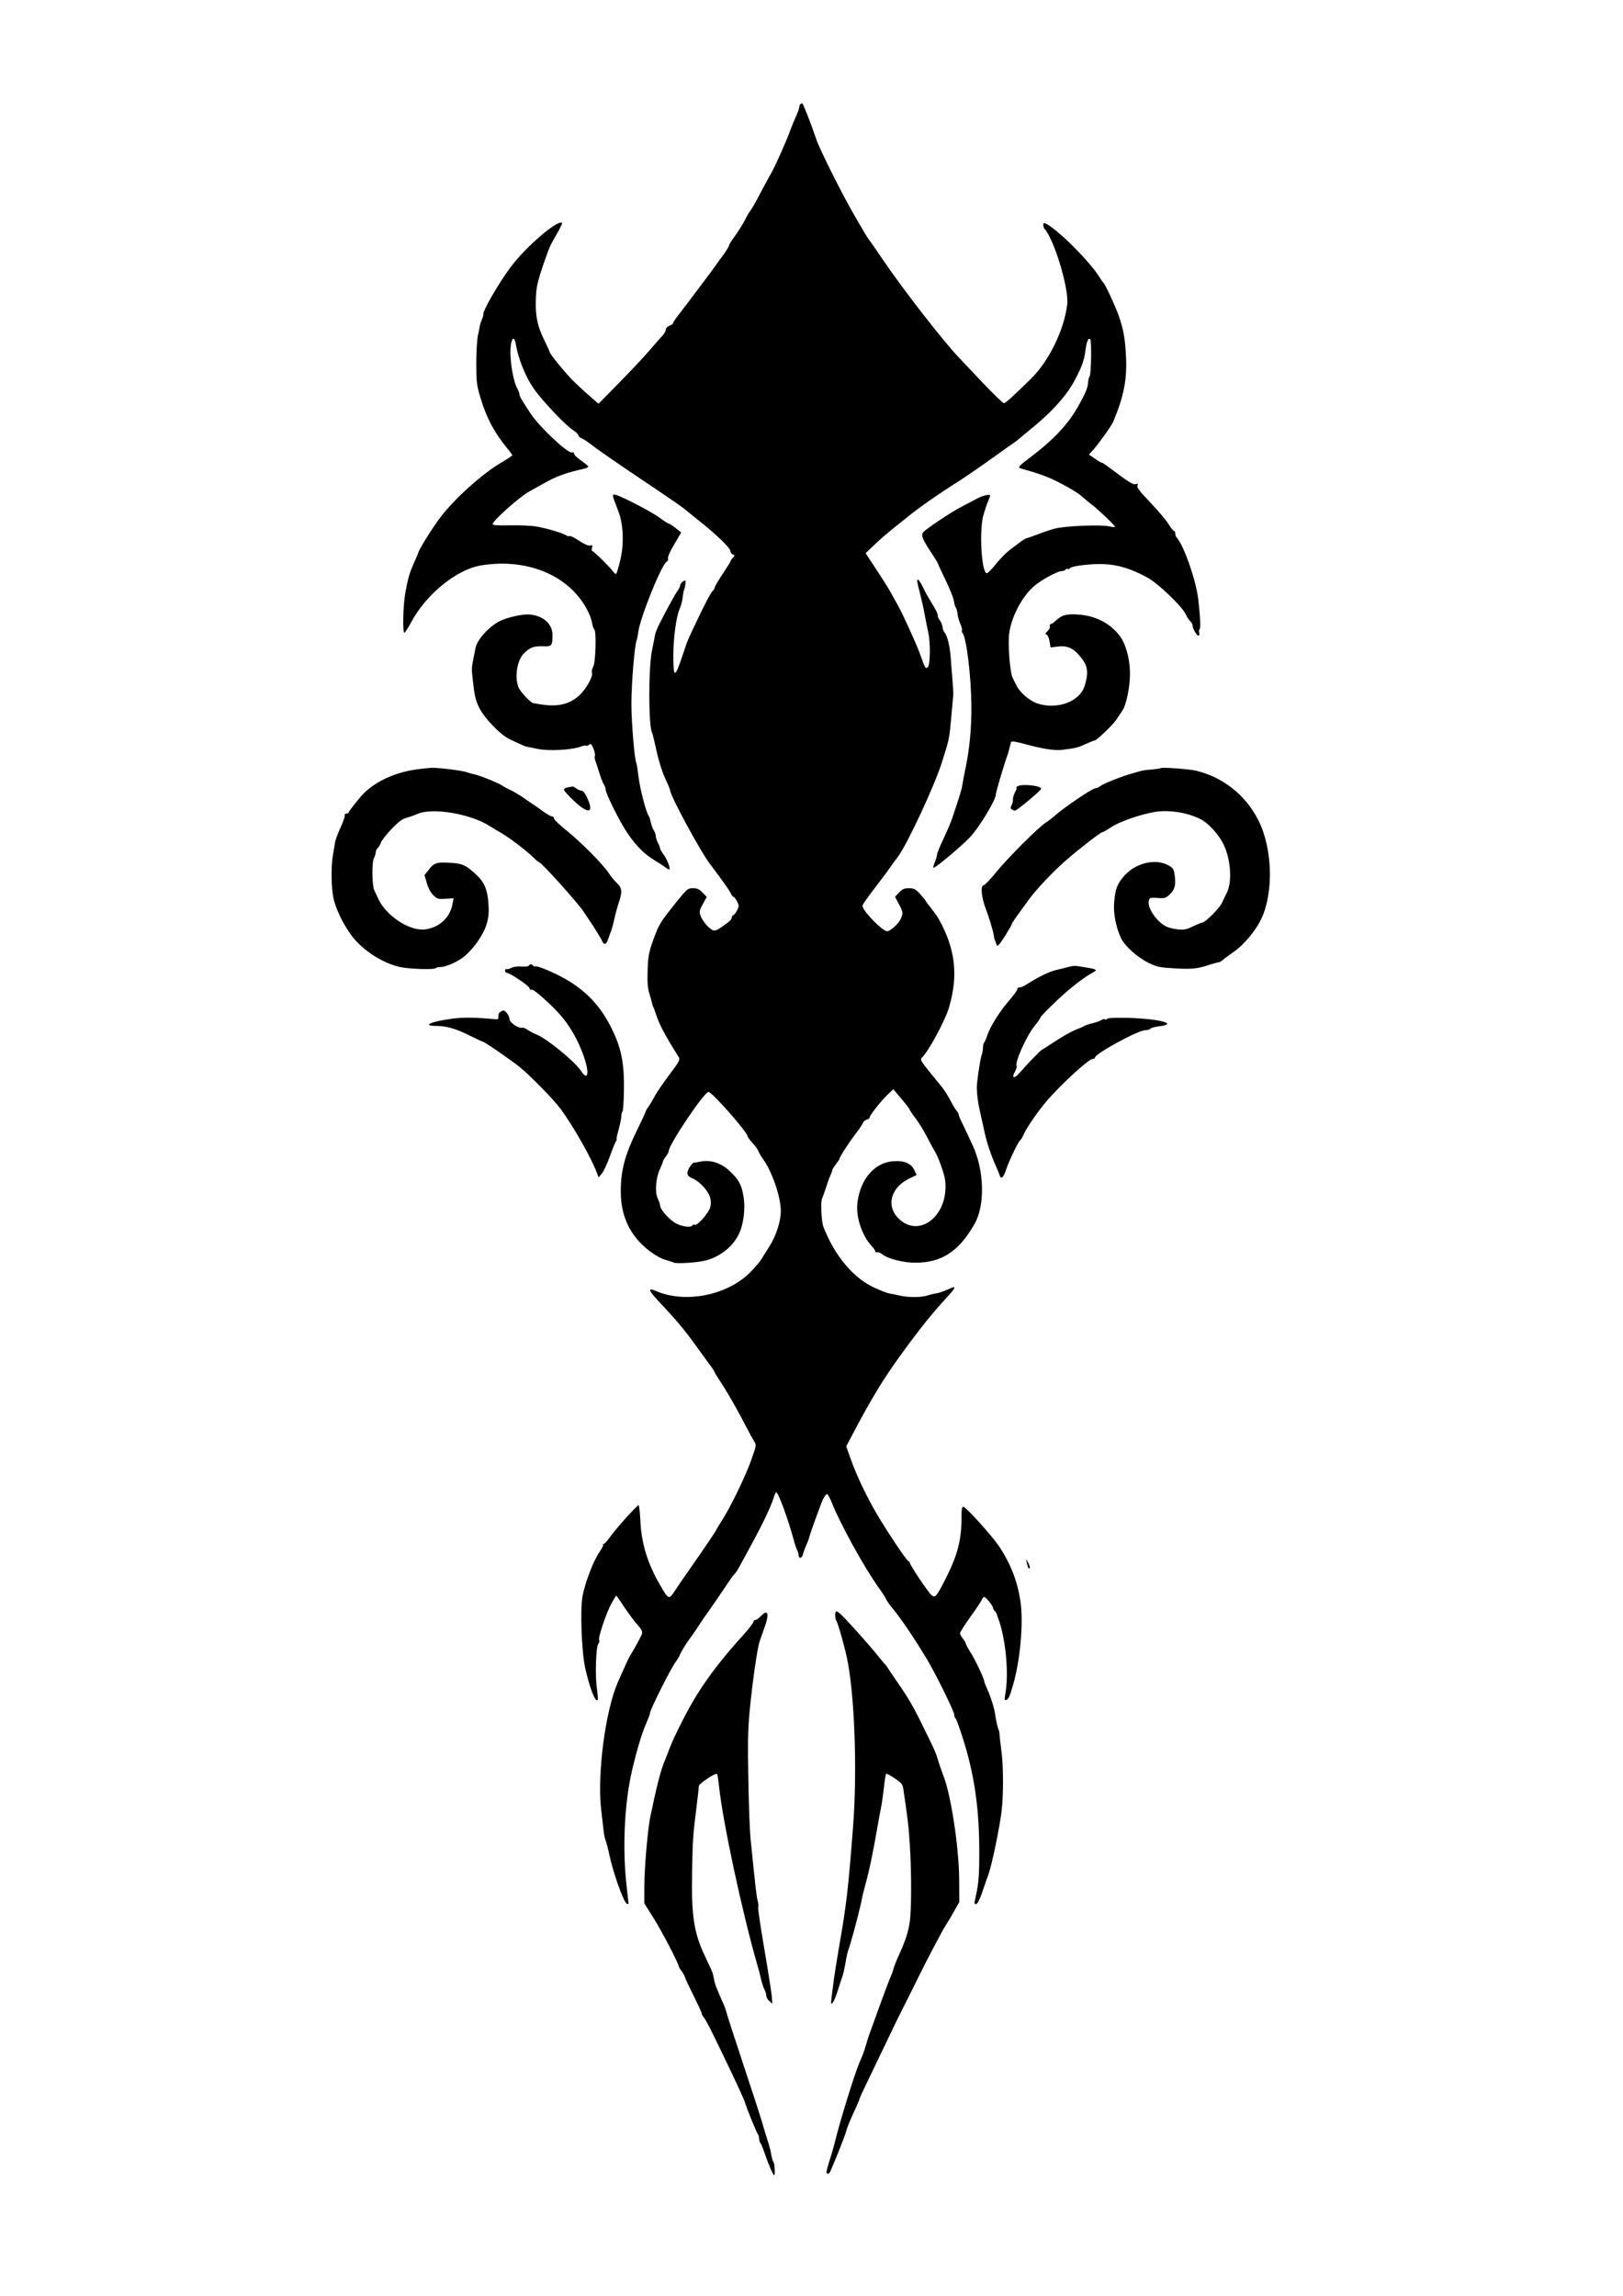 <?xml version="1.0" encoding="UTF-8" standalone="yes"?>
<svg version="1.0" xmlns="http://www.w3.org/2000/svg" width="1131px" height="1600px" viewBox="0 0 1131 1600" preserveAspectRatio="xMidYMid meet">
  <g transform="translate(0,1600) scale(0.1,-0.1)" fill="#000000" stroke="none">
    <path d="M5577 15273 c-4 -3 -7 -13 -7 -20 0 -8 -11 -38 -24 -66 -13 -29 -29
-68 -36 -87 -15 -43 -19 -52 -70 -170 -23 -52 -53 -115 -67 -139 -15 -25 -48
-88 -76 -140 -27 -53 -57 -105 -66 -116 -9 -11 -27 -41 -39 -67 -13 -26 -43
-74 -67 -108 -25 -33 -45 -65 -45 -71 0 -6 -17 -34 -37 -62 -21 -28 -45 -61
-53 -73 -8 -12 -37 -51 -63 -86 -26 -35 -69 -91 -95 -126 -26 -35 -68 -91 -94
-124 -27 -34 -48 -65 -48 -70 0 -5 -11 -13 -25 -18 -14 -5 -25 -17 -25 -26 0
-9 -9 -26 -19 -38 -11 -11 -53 -59 -93 -106 -40 -47 -137 -150 -215 -229
l-142 -145 -63 55 c-35 30 -88 79 -118 109 -56 57 -160 185 -160 198 0 4 -16
39 -35 77 -49 98 -65 172 -61 285 2 81 9 115 45 225 24 72 52 146 62 165 11
19 33 59 50 89 16 29 28 55 26 57 -28 28 -259 -171 -361 -311 -86 -116 -194
-305 -188 -327 1 -4 -3 -20 -10 -35 -6 -15 -13 -35 -14 -43 -1 -8 -7 -40 -14
-70 -6 -30 -11 -118 -11 -195 0 -126 3 -150 30 -240 40 -135 97 -242 183 -346
21 -25 38 -48 38 -52 0 -3 -33 -25 -72 -48 -135 -78 -328 -252 -429 -384 -57
-76 -144 -215 -154 -246 -4 -13 -18 -46 -31 -74 -29 -65 -40 -101 -59 -204
-16 -87 -21 -281 -7 -281 4 0 25 32 46 71 104 197 319 372 491 399 335 54 635
-82 751 -339 9 -19 18 -50 21 -68 3 -18 10 -36 14 -39 16 -10 10 -226 -6 -258
-9 -16 -13 -36 -10 -45 10 -24 -43 -118 -91 -160 -72 -64 -159 -81 -289 -56
-11 2 -23 4 -27 4 -19 2 -91 78 -104 109 -29 70 -12 186 34 235 40 43 71 55
134 53 63 -3 68 2 68 78 0 76 -61 133 -155 143 -47 6 -160 -19 -213 -46 -76
-39 -157 -129 -168 -186 -1 -5 -7 -37 -14 -70 -14 -70 -14 -74 -7 -140 13
-121 20 -153 45 -205 37 -75 150 -193 216 -223 91 -43 111 -51 121 -52 6 -1
37 -7 70 -14 78 -17 243 -8 306 17 15 6 30 8 33 5 3 -3 12 0 20 6 13 11 18 6
31 -25 9 -21 13 -44 11 -51 -3 -7 -2 -23 3 -36 5 -12 17 -49 27 -82 10 -33 24
-69 31 -80 7 -11 13 -26 13 -35 0 -30 102 -234 155 -310 61 -89 117 -144 187
-186 35 -21 71 -45 81 -53 9 -8 19 -12 22 -9 8 8 -17 71 -42 104 -12 17 -23
36 -23 41 0 6 -7 24 -15 39 -8 16 -15 37 -15 47 0 10 -6 28 -14 40 -8 12 -17
38 -21 57 -4 19 -11 40 -15 45 -17 22 -60 186 -70 269 -6 49 -13 93 -15 97
-13 20 -35 283 -35 415 0 137 22 407 37 444 3 8 8 31 10 50 12 103 166 484
201 497 7 3 10 13 7 22 -3 9 16 52 44 98 l48 82 -38 30 c-21 17 -42 31 -47 31
-6 0 -36 20 -69 44 -53 40 -266 150 -305 158 -25 5 -24 1 20 -112 37 -94 42
-236 13 -350 -11 -46 -23 -86 -27 -89 -3 -3 -12 3 -20 14 -22 31 -137 145
-147 145 -4 0 -5 10 -2 21 6 18 4 21 -12 17 -13 -3 -41 9 -77 33 -32 22 -62
36 -67 33 -6 -3 -15 -1 -22 4 -19 15 -135 50 -207 62 -35 7 -118 10 -184 9
-76 -2 -121 0 -123 7 -6 19 184 189 256 229 20 11 66 37 102 57 88 50 153 73
282 102 15 4 27 10 27 14 -1 4 -23 23 -50 42 -28 19 -50 41 -50 49 0 7 -6 11
-14 8 -27 -11 -229 179 -290 273 -67 103 -76 118 -76 132 0 7 -8 29 -19 48
-21 40 -43 155 -44 238 -1 97 25 139 38 61 17 -99 66 -222 121 -302 59 -87
227 -264 282 -298 17 -11 32 -26 32 -32 0 -7 12 -18 28 -24 15 -7 50 -31 77
-53 28 -21 160 -114 295 -204 315 -212 324 -219 364 -253 18 -15 51 -41 72
-58 122 -96 224 -194 224 -216 0 -9 7 -20 16 -23 16 -6 16 -8 0 -24 -9 -10
-16 -21 -16 -25 0 -3 -25 -43 -55 -88 -30 -45 -55 -88 -55 -94 0 -7 -7 -18
-16 -26 -8 -7 -47 -78 -85 -158 -90 -188 -83 -171 -120 -281 -57 -169 -66
-171 -67 -12 0 126 20 274 45 331 9 20 18 54 20 76 2 22 7 47 10 55 4 8 8 27
10 43 2 25 1 26 -17 15 -11 -7 -20 -19 -20 -26 0 -8 -8 -26 -19 -40 -18 -26
-62 -106 -124 -226 -16 -32 -31 -69 -32 -80 -2 -12 -11 -59 -21 -106 -26 -122
-26 -537 1 -579 3 -6 16 -61 30 -123 13 -64 39 -146 59 -190 20 -42 36 -81 36
-87 0 -35 214 -431 278 -513 85 -113 133 -180 144 -203 6 -14 15 -25 19 -25 5
0 16 -14 25 -32 15 -30 15 -34 -1 -65 -10 -18 -22 -33 -27 -33 -4 0 -8 -6 -8
-14 0 -8 -11 -23 -25 -33 -63 -47 -80 -57 -97 -58 -23 -2 -83 62 -96 103 -10
29 -8 39 16 82 l27 49 -29 30 c-23 24 -38 31 -67 31 -35 0 -42 -5 -116 -97
-113 -142 -119 -150 -159 -259 -32 -88 -37 -112 -41 -214 -3 -87 0 -128 13
-167 8 -29 17 -58 18 -65 1 -7 4 -17 7 -23 4 -5 12 -28 19 -50 24 -75 61 -145
159 -301 12 -18 6 -30 -65 -125 -43 -57 -87 -122 -99 -144 -11 -22 -30 -54
-42 -72 -13 -17 -23 -34 -23 -38 0 -4 -29 -67 -65 -140 -80 -164 -108 -270
-109 -410 -1 -131 32 -238 103 -328 55 -72 147 -140 211 -158 25 -7 49 -15 55
-18 19 -10 170 0 225 15 100 28 181 92 225 176 36 68 51 181 36 271 -14 84
-35 120 -102 181 -57 52 -130 74 -195 61 -22 -5 -42 -8 -46 -7 -13 3 -48 -51
-48 -73 0 -16 11 -27 41 -40 48 -22 105 -86 118 -132 6 -20 6 -46 0 -68 -11
-40 -92 -131 -108 -121 -5 4 -12 2 -16 -4 -10 -16 -62 -11 -109 11 -45 21
-116 99 -116 127 0 8 -7 29 -16 48 -22 45 -14 146 15 207 11 24 21 48 21 53 0
5 9 20 20 34 11 14 20 31 20 38 1 45 247 412 277 412 25 0 273 -282 273 -310
0 -5 16 -26 35 -47 19 -21 38 -47 41 -58 4 -11 17 -33 29 -50 63 -84 125 -262
126 -363 1 -72 -33 -177 -81 -251 -19 -30 -43 -68 -53 -85 -10 -17 -45 -58
-78 -92 -160 -162 -456 -221 -661 -130 -58 25 -49 1 35 -87 101 -107 171 -190
233 -277 30 -41 74 -102 99 -136 25 -33 45 -63 45 -67 0 -3 18 -33 40 -66 47
-70 122 -202 178 -311 21 -41 46 -87 56 -103 18 -27 18 -28 -20 -135 -40 -113
-144 -327 -207 -425 -20 -31 -37 -59 -37 -61 0 -5 -81 -125 -180 -266 -41 -58
-89 -129 -108 -158 -41 -62 -43 -61 -102 41 -87 150 -129 286 -137 440 -3 64
-9 117 -13 117 -11 0 -160 -166 -200 -223 -18 -26 -38 -47 -43 -47 -6 0 -8 -3
-4 -6 3 -3 -9 -27 -27 -53 -41 -58 -101 -216 -117 -307 -17 -99 -6 -385 19
-499 32 -142 70 -240 87 -223 3 3 0 40 -6 84 -13 91 -6 289 11 309 7 8 9 19 5
25 -9 15 51 193 87 257 16 29 31 53 32 53 2 0 29 -38 60 -86 32 -47 73 -102
92 -122 24 -26 32 -43 28 -57 -5 -18 -57 -113 -84 -155 -8 -13 -38 -78 -85
-185 -87 -201 -144 -638 -116 -885 7 -58 14 -124 17 -146 2 -23 8 -54 14 -70
6 -16 18 -60 26 -99 27 -129 101 -336 123 -343 6 -2 11 -2 11 0 0 1 -7 68 -16
148 -25 236 -13 523 31 738 27 130 77 304 107 369 15 34 28 67 28 75 0 21 135
292 172 346 18 26 33 49 33 52 2 12 41 79 69 116 17 23 44 61 59 85 15 24 50
76 78 114 27 39 75 108 106 155 31 47 61 90 67 95 13 12 29 37 54 85 11 19 45
82 76 140 70 128 128 250 146 308 7 23 16 42 19 42 15 -1 84 -190 123 -335 5
-22 15 -51 21 -64 7 -13 12 -30 12 -39 0 -25 22 -25 29 1 3 13 13 41 22 63 10
21 19 44 20 49 5 27 84 245 100 278 10 20 23 36 28 34 6 -2 21 -30 34 -63 56
-142 222 -443 321 -583 29 -40 55 -80 58 -90 4 -9 20 -33 37 -53 61 -72 159
-217 248 -366 61 -102 188 -361 188 -383 0 -8 3 -19 7 -23 4 -3 13 -23 20 -44
102 -283 146 -544 147 -867 1 -173 -4 -243 -24 -330 -12 -53 -12 -55 3 -55 7
0 25 34 40 77 14 43 35 103 46 133 24 67 77 323 91 440 13 112 13 315 -2 420
-6 47 -12 96 -12 110 -1 14 -4 30 -7 35 -6 10 -20 73 -24 106 -4 36 -29 118
-51 167 -13 29 -24 56 -24 60 0 18 -58 143 -92 198 -21 34 -38 65 -38 70 0 5
-9 20 -20 34 -11 14 -20 31 -20 38 0 7 33 59 73 115 41 56 76 110 80 120 3 9
11 17 16 17 12 0 61 -62 61 -76 0 -6 6 -16 13 -22 6 -7 12 -16 13 -20 0 -4 3
-14 7 -22 54 -140 79 -384 53 -534 -7 -38 -6 -48 4 -44 18 6 25 20 49 103 51
175 74 435 52 586 -21 138 -67 258 -145 377 -50 75 -234 280 -253 281 -10 1
-13 -22 -13 -83 0 -149 -28 -255 -108 -414 -67 -132 -75 -142 -102 -117 -25
22 -150 209 -150 224 0 6 -4 11 -9 11 -12 0 -158 220 -231 346 -69 121 -130
250 -170 361 l-33 93 30 57 c138 264 225 408 349 579 139 191 218 290 342 424
28 31 39 50 28 50 -2 0 -24 -9 -49 -20 -25 -11 -58 -22 -74 -24 -15 -2 -44 -9
-63 -15 -44 -14 -131 -14 -190 0 -25 6 -56 12 -70 14 -14 2 -61 20 -105 40
-148 67 -278 222 -357 425 -14 35 -20 171 -10 195 5 11 17 45 27 75 9 30 23
69 31 87 8 17 14 34 14 39 0 4 11 22 25 40 14 18 25 35 25 38 0 12 65 113 110
171 25 33 49 68 53 78 4 11 16 21 27 24 11 3 20 9 20 15 0 14 74 109 121 155
l44 42 55 -65 c30 -35 57 -70 59 -77 2 -6 21 -35 42 -62 21 -28 56 -84 77
-125 21 -41 48 -91 60 -110 11 -19 33 -71 47 -115 22 -66 26 -93 23 -150 -13
-192 -173 -309 -300 -219 -118 84 -95 230 47 300 l52 25 -15 34 c-22 47 -73
69 -150 62 -128 -10 -227 -125 -247 -289 -12 -95 30 -225 95 -297 17 -18 30
-37 30 -42 0 -6 6 -9 13 -6 6 2 23 -4 36 -15 40 -31 146 -58 228 -58 185 0
305 78 414 270 75 130 68 376 -14 550 -22 47 -41 87 -42 90 -1 3 -13 29 -28
59 -15 30 -27 59 -27 65 0 5 -6 17 -14 25 -8 9 -28 42 -45 75 -17 32 -43 73
-57 90 -162 198 -156 188 -135 210 48 51 157 255 183 341 68 228 46 414 -73
625 -8 14 -31 46 -51 71 -21 26 -38 49 -38 52 0 2 -17 23 -38 46 -32 35 -43
41 -78 41 -32 0 -46 -6 -69 -30 l-28 -30 26 -49 c31 -57 32 -67 11 -110 -15
-31 -72 -81 -91 -81 -34 0 -173 143 -173 178 0 7 35 57 78 113 42 55 91 119
107 143 17 24 44 62 62 85 64 85 253 490 306 656 53 168 52 161 67 330 6 72
12 137 13 145 1 8 -2 56 -6 105 -4 50 -10 119 -12 153 -6 80 -24 152 -42 173
-8 9 -15 27 -15 40 -1 13 -10 35 -20 48 -10 13 -15 27 -13 31 3 5 -11 35 -30
67 -50 83 -51 83 -76 136 -13 26 -27 47 -31 47 -11 0 -10 -5 13 -95 11 -44 27
-114 34 -155 8 -41 18 -95 24 -120 16 -72 14 -225 -4 -240 -16 -13 -17 -11
-55 95 -23 66 -125 289 -155 340 -12 22 -35 63 -50 90 -16 28 -61 100 -101
160 l-72 110 61 58 c34 33 96 86 137 119 41 33 84 67 95 76 73 60 217 161 360
251 39 25 137 92 218 150 81 58 155 111 164 116 9 6 23 17 32 25 9 8 39 33 66
55 158 126 267 245 327 360 48 91 64 136 73 210 8 57 20 84 32 71 11 -11 7
-244 -4 -259 -5 -7 -10 -27 -11 -45 -3 -37 -15 -66 -66 -159 -71 -128 -174
-238 -339 -362 -76 -57 -87 -69 -65 -75 137 -39 190 -58 279 -104 59 -30 124
-70 145 -89 22 -19 55 -47 74 -61 42 -32 160 -144 160 -153 0 -4 -19 -2 -42 3
-56 13 -307 3 -378 -16 -30 -8 -84 -26 -119 -40 -36 -14 -70 -26 -75 -26 -6
-1 -27 -13 -47 -28 -20 -15 -54 -41 -77 -58 -22 -17 -64 -60 -92 -95 -28 -35
-56 -64 -63 -64 -38 0 -55 302 -23 410 10 33 24 75 32 93 8 18 14 35 14 37 0
14 -53 2 -96 -22 -27 -14 -72 -38 -99 -52 -76 -39 -262 -163 -274 -183 -13
-21 -2 -48 62 -145 26 -39 47 -75 47 -79 0 -4 23 -53 51 -110 27 -57 53 -120
56 -141 3 -21 9 -43 14 -48 4 -6 10 -26 12 -45 2 -19 11 -51 20 -70 8 -19 13
-38 10 -43 -2 -4 0 -13 5 -20 27 -33 60 -306 61 -507 1 -155 -12 -294 -40
-430 -11 -52 -21 -107 -23 -121 -2 -23 -19 -78 -73 -239 -9 -25 -35 -86 -59
-137 -24 -50 -44 -99 -44 -108 0 -8 -7 -32 -15 -52 -8 -20 -13 -38 -11 -41 8
-7 198 152 256 214 69 75 180 260 180 300 0 14 56 204 78 264 8 22 8 23 16 55
4 17 9 35 11 42 3 9 21 7 72 -6 147 -40 227 -53 283 -47 51 6 88 12 100 16 3
1 10 3 15 4 6 1 32 12 58 24 27 12 52 22 55 22 15 0 125 106 150 143 15 22 35
51 44 66 25 36 50 153 52 241 3 106 -27 222 -73 281 -66 86 -170 139 -287 146
-85 6 -115 -3 -161 -46 -12 -12 -27 -21 -32 -21 -6 0 -8 -6 -5 -14 3 -8 -4
-23 -16 -34 -17 -15 -18 -21 -7 -25 8 -3 17 -24 21 -47 l7 -42 49 6 c62 8 104
-8 149 -59 61 -70 70 -115 40 -213 -33 -111 -189 -170 -329 -125 -55 18 -126
79 -149 130 -8 16 -18 37 -24 48 -19 36 -35 241 -24 314 17 120 95 263 179
331 53 44 159 100 186 100 12 0 24 5 27 10 4 6 10 8 15 5 5 -3 11 -1 14 4 10
16 137 32 230 30 103 -3 200 -32 315 -96 76 -43 237 -198 264 -254 9 -20 23
-42 32 -49 8 -7 15 -19 15 -27 0 -22 29 -73 41 -73 6 0 9 9 6 20 -3 11 -2 22
2 24 9 6 5 87 -9 210 -16 135 -102 379 -151 431 -5 5 -9 17 -9 27 0 10 -4 18
-9 18 -5 0 -23 22 -39 49 -17 27 -74 94 -126 149 -71 74 -95 104 -90 117 6 14
3 16 -13 11 -15 -5 -47 14 -127 74 -58 44 -106 78 -106 75 0 -3 -21 8 -46 26
l-46 31 25 27 c36 39 132 172 144 201 75 178 99 301 89 465 -6 121 -19 187
-52 280 -25 69 -93 215 -105 225 -4 3 -15 19 -25 35 -67 110 -285 328 -371
374 -20 10 -23 9 -23 -7 0 -10 4 -22 9 -27 67 -73 171 -417 158 -526 -21 -178
-128 -397 -254 -520 -128 -125 -176 -169 -188 -169 -6 0 -74 66 -151 147 -76
81 -147 155 -157 166 -106 109 -395 481 -531 682 -49 72 -93 136 -100 144 -6
7 -22 33 -36 56 -14 24 -40 70 -59 102 -85 144 -243 459 -271 538 -41 121 -94
255 -100 255 -4 0 -10 -3 -13 -7z"/>
    <path d="M2912 10639 c-152 -19 -294 -83 -380 -171 -29 -30 -102 -122 -102
-130 0 -4 -7 -8 -16 -8 -9 0 -14 -6 -12 -12 3 -7 -11 -47 -30 -88 -19 -41 -36
-88 -38 -105 -2 -16 -9 -54 -14 -84 -12 -68 -13 -195 0 -280 13 -93 93 -249
168 -326 84 -87 203 -155 307 -176 68 -13 235 -18 242 -6 2 4 15 7 28 7 41 0
123 36 170 74 66 55 132 149 155 222 15 51 18 81 14 144 -6 96 -29 152 -81
200 -77 72 -99 82 -187 87 -93 6 -112 0 -151 -52 l-27 -34 17 -57 c10 -35 28
-68 46 -84 25 -25 35 -27 84 -24 l56 4 -7 -37 c-17 -97 -90 -166 -190 -180
-108 -15 -274 94 -329 215 -9 20 -22 48 -28 61 -14 28 -16 187 -3 216 11 24
13 31 15 49 0 8 7 21 15 28 7 8 17 24 21 37 4 12 36 54 72 92 49 51 76 72 107
80 22 6 57 18 76 27 103 45 369 1 502 -85 24 -15 60 -36 80 -48 50 -27 185
-130 226 -172 18 -18 36 -33 40 -33 15 0 272 -286 307 -341 6 -9 34 -51 63
-94 28 -44 58 -92 65 -107 16 -38 31 -35 46 10 7 20 16 46 21 57 4 11 14 47
21 80 7 33 21 84 31 114 26 77 23 102 -13 137 -17 16 -43 47 -57 69 -36 57
-191 214 -294 297 -49 39 -88 77 -88 85 0 7 -6 13 -13 13 -8 0 -34 15 -58 32
-24 18 -51 37 -60 43 -9 5 -43 28 -75 51 -33 23 -77 49 -99 59 -22 10 -47 24
-55 30 -21 16 -162 73 -196 79 -16 3 -40 10 -54 15 -30 11 -193 31 -241 30
-19 -1 -62 -5 -97 -10z"/>
    <path d="M8090 10647 c-3 -3 -32 -7 -65 -10 -33 -2 -67 -7 -75 -10 -8 -2 -35
-10 -60 -17 -72 -20 -203 -72 -222 -88 -10 -8 -26 -15 -35 -16 -24 -1 -228
-140 -291 -198 -15 -13 -40 -32 -56 -42 -49 -31 -265 -247 -343 -343 -41 -51
-81 -93 -89 -93 -23 0 -15 -86 16 -165 20 -51 52 -157 55 -182 1 -10 4 -26 8
-35 4 -10 10 -26 13 -35 4 -13 18 3 55 60 27 43 49 81 49 86 0 4 21 37 48 73
26 35 58 80 72 99 52 72 172 199 265 279 95 82 235 190 247 190 5 0 32 16 61
35 57 38 194 86 296 105 103 19 237 -2 331 -51 52 -27 123 -106 155 -171 53
-106 63 -268 22 -345 -8 -15 -22 -44 -31 -64 -16 -37 -118 -139 -138 -139 -6
0 -35 -12 -65 -26 -45 -22 -63 -26 -106 -21 -29 3 -66 12 -82 21 -64 32 -130
129 -120 175 5 25 8 26 61 23 51 -4 59 -1 88 27 35 34 42 69 30 144 -5 31 -13
41 -47 59 -90 46 -225 12 -302 -75 -50 -58 -63 -91 -71 -187 -7 -71 12 -170
46 -244 25 -57 114 -137 195 -177 58 -28 78 -32 182 -38 119 -7 161 -2 243 26
25 8 51 15 59 16 8 0 22 7 31 16 10 9 43 33 74 55 70 47 154 146 194 229 89
184 80 498 -20 692 -90 176 -243 297 -433 344 -47 11 -238 25 -245 18z"/>
    <path d="M7090 10520 c-8 -5 -12 -10 -7 -10 4 0 0 -15 -10 -32 -9 -18 -16 -41
-14 -50 1 -10 -3 -27 -9 -39 -10 -17 -9 -23 1 -30 8 -5 17 -9 21 -9 14 0 183
141 183 153 0 22 -135 36 -165 17z"/>
    <path d="M3958 10513 c-16 -2 -28 -10 -28 -17 0 -7 33 -43 72 -80 104 -96 141
-83 86 32 -11 24 -27 42 -36 42 -10 0 -26 7 -36 15 -11 8 -22 14 -25 14 -3 -1
-18 -4 -33 -6z"/>
    <path d="M3685 9270 c-3 -6 -27 -8 -52 -6 -26 2 -57 -2 -71 -10 -14 -7 -29
-11 -34 -8 -4 3 -8 -2 -8 -10 0 -9 5 -16 11 -16 22 0 159 -92 159 -107 0 -9 6
-13 14 -10 9 4 54 -32 119 -93 81 -77 117 -121 163 -196 76 -125 130 -300 98
-311 -7 -2 -22 12 -34 32 -38 62 -238 226 -310 255 -19 7 -47 22 -62 32 -15
10 -30 17 -35 16 -30 -8 -93 35 -93 62 0 10 -8 28 -18 40 -16 19 -22 21 -40
11 -14 -7 -21 -20 -19 -34 2 -18 -3 -22 -23 -20 -142 13 -217 14 -295 4 -154
-20 -221 -51 -112 -51 70 0 136 -20 234 -69 45 -22 85 -41 88 -41 11 0 189
-123 255 -175 74 -60 239 -228 288 -295 89 -122 212 -338 252 -445 l12 -30 22
26 c12 14 37 68 56 120 18 52 38 100 43 107 5 6 7 12 4 12 -3 0 3 30 14 67 10
38 19 80 19 95 0 15 4 29 8 32 4 2 9 69 10 148 3 185 -18 293 -84 427 -78 160
-181 269 -336 355 -78 43 -187 88 -199 81 -4 -3 -10 -1 -14 5 -8 13 -22 13
-30 0z"/>
    <path d="M7445 9261 c-16 -5 -54 -14 -84 -21 -51 -12 -115 -43 -206 -100 -22
-14 -46 -24 -52 -22 -7 2 -13 -3 -13 -11 0 -8 -26 -43 -57 -79 -65 -74 -133
-183 -153 -243 -7 -22 -16 -44 -21 -49 -5 -6 -9 -22 -9 -37 0 -15 -4 -39 -10
-54 -9 -23 -34 -191 -33 -225 1 -54 8 -106 25 -180 10 -47 24 -107 30 -135 14
-66 45 -158 73 -220 12 -27 26 -60 30 -73 10 -35 27 -22 47 39 22 65 85 196
99 204 5 4 16 23 24 42 18 42 102 164 160 231 100 116 292 292 319 292 9 0 16
4 16 9 0 27 300 191 350 191 14 0 31 5 37 11 6 6 35 14 64 17 131 16 1 51
-213 58 -93 2 -149 0 -153 -6 -4 -6 -11 -8 -16 -4 -5 3 -15 1 -22 -4 -7 -6
-35 -16 -62 -23 -28 -6 -54 -15 -60 -20 -5 -4 -33 -16 -60 -26 -28 -11 -91
-46 -140 -79 -50 -32 -93 -60 -97 -62 -9 -4 -107 -106 -156 -162 -35 -41 -55
-33 -29 12 9 16 14 34 11 39 -14 24 71 214 127 281 21 26 39 51 39 56 0 6 50
58 112 116 96 92 191 165 262 203 25 14 12 20 -65 32 -72 12 -72 12 -114 2z"/>
    <path d="M7156 5105 c8 -34 12 -41 20 -33 3 4 -2 19 -10 35 l-16 28 6 -30z"/>
    <path d="M5820 4742 c0 -15 4 -32 8 -37 9 -10 53 -163 72 -250 55 -248 75
-788 45 -1180 -34 -443 -45 -541 -99 -850 -15 -87 -35 -213 -41 -265 -17 -131
-17 -136 -2 -117 8 10 25 50 37 90 12 40 26 81 30 92 5 11 14 52 21 90 6 39
15 79 19 90 4 11 8 23 9 27 1 4 7 22 12 40 20 65 71 264 74 288 2 14 11 52 20
85 33 119 58 239 90 425 9 52 21 115 26 140 5 25 13 85 19 134 5 49 12 91 15
94 2 3 29 -11 59 -31 44 -29 56 -43 60 -69 30 -200 38 -264 46 -393 13 -201
12 -463 -1 -544 -12 -75 -31 -130 -79 -236 -15 -33 -33 -79 -36 -95 -2 -8 -7
-23 -13 -35 -9 -19 -63 -162 -121 -325 -15 -41 -30 -82 -33 -90 -3 -8 -13 -40
-22 -70 -16 -55 -19 -63 -48 -130 -32 -75 -129 -389 -162 -521 -14 -57 -35
-130 -46 -162 -10 -31 -19 -64 -19 -72 0 -23 19 -18 29 8 5 12 30 72 55 132
24 61 48 124 52 140 4 17 20 59 36 95 16 36 36 79 44 97 8 17 14 34 14 37 0 3
28 64 62 134 34 70 88 183 121 252 63 133 86 180 147 300 21 41 58 116 82 165
70 141 169 328 187 355 10 14 35 57 57 95 l39 70 -1 160 c-2 230 -60 605 -114
730 -4 11 -16 45 -26 75 -23 77 -24 79 -98 230 -79 163 -113 222 -191 334 -33
48 -64 94 -70 104 -5 9 -15 21 -21 27 -6 5 -30 35 -54 65 -24 30 -85 100 -134
155 -144 159 -156 168 -156 117z"/>
    <path d="M5300 4735 c-13 -14 -29 -25 -37 -25 -7 0 -13 -6 -13 -13 0 -7 -30
-47 -67 -88 -143 -157 -242 -285 -327 -421 -60 -95 -161 -294 -190 -373 -15
-38 -30 -79 -35 -90 -25 -55 -56 -177 -101 -395 -17 -87 -40 -354 -40 -480 l0
-115 66 -105 c57 -91 174 -316 174 -334 0 -4 9 -19 21 -35 11 -15 21 -34 23
-42 1 -8 28 -65 59 -127 31 -62 57 -117 57 -124 0 -6 6 -19 14 -27 15 -18 43
-72 134 -261 108 -225 149 -315 156 -340 12 -41 79 -204 88 -215 4 -5 8 -18 8
-30 0 -12 4 -25 9 -30 5 -6 18 -37 29 -70 26 -77 60 -155 67 -155 8 0 3 90 -6
95 -4 3 -10 24 -14 48 -4 23 -15 67 -25 97 -10 30 -30 96 -44 145 -15 50 -70
218 -122 375 -52 157 -104 316 -115 353 -10 37 -23 75 -29 85 -5 9 -15 33 -23
52 -8 19 -20 49 -27 65 -6 17 -14 43 -16 59 -2 17 -10 44 -18 60 -8 17 -29 63
-47 101 -74 158 -92 278 -86 583 4 227 6 248 31 452 9 69 16 133 16 142 0 17
116 95 127 85 3 -3 9 -43 14 -89 27 -251 161 -875 264 -1233 10 -33 23 -82 29
-110 6 -27 17 -60 24 -72 6 -12 12 -30 12 -41 0 -10 9 -27 21 -38 l21 -19 -4
55 c-3 30 -26 178 -52 329 -26 151 -45 280 -42 287 3 7 1 27 -4 46 -8 29 -16
97 -50 438 -5 47 -12 229 -15 405 -5 251 -3 354 9 480 20 208 53 439 71 490 8
22 23 66 34 97 34 95 22 127 -29 73z"/>
  </g>
</svg>